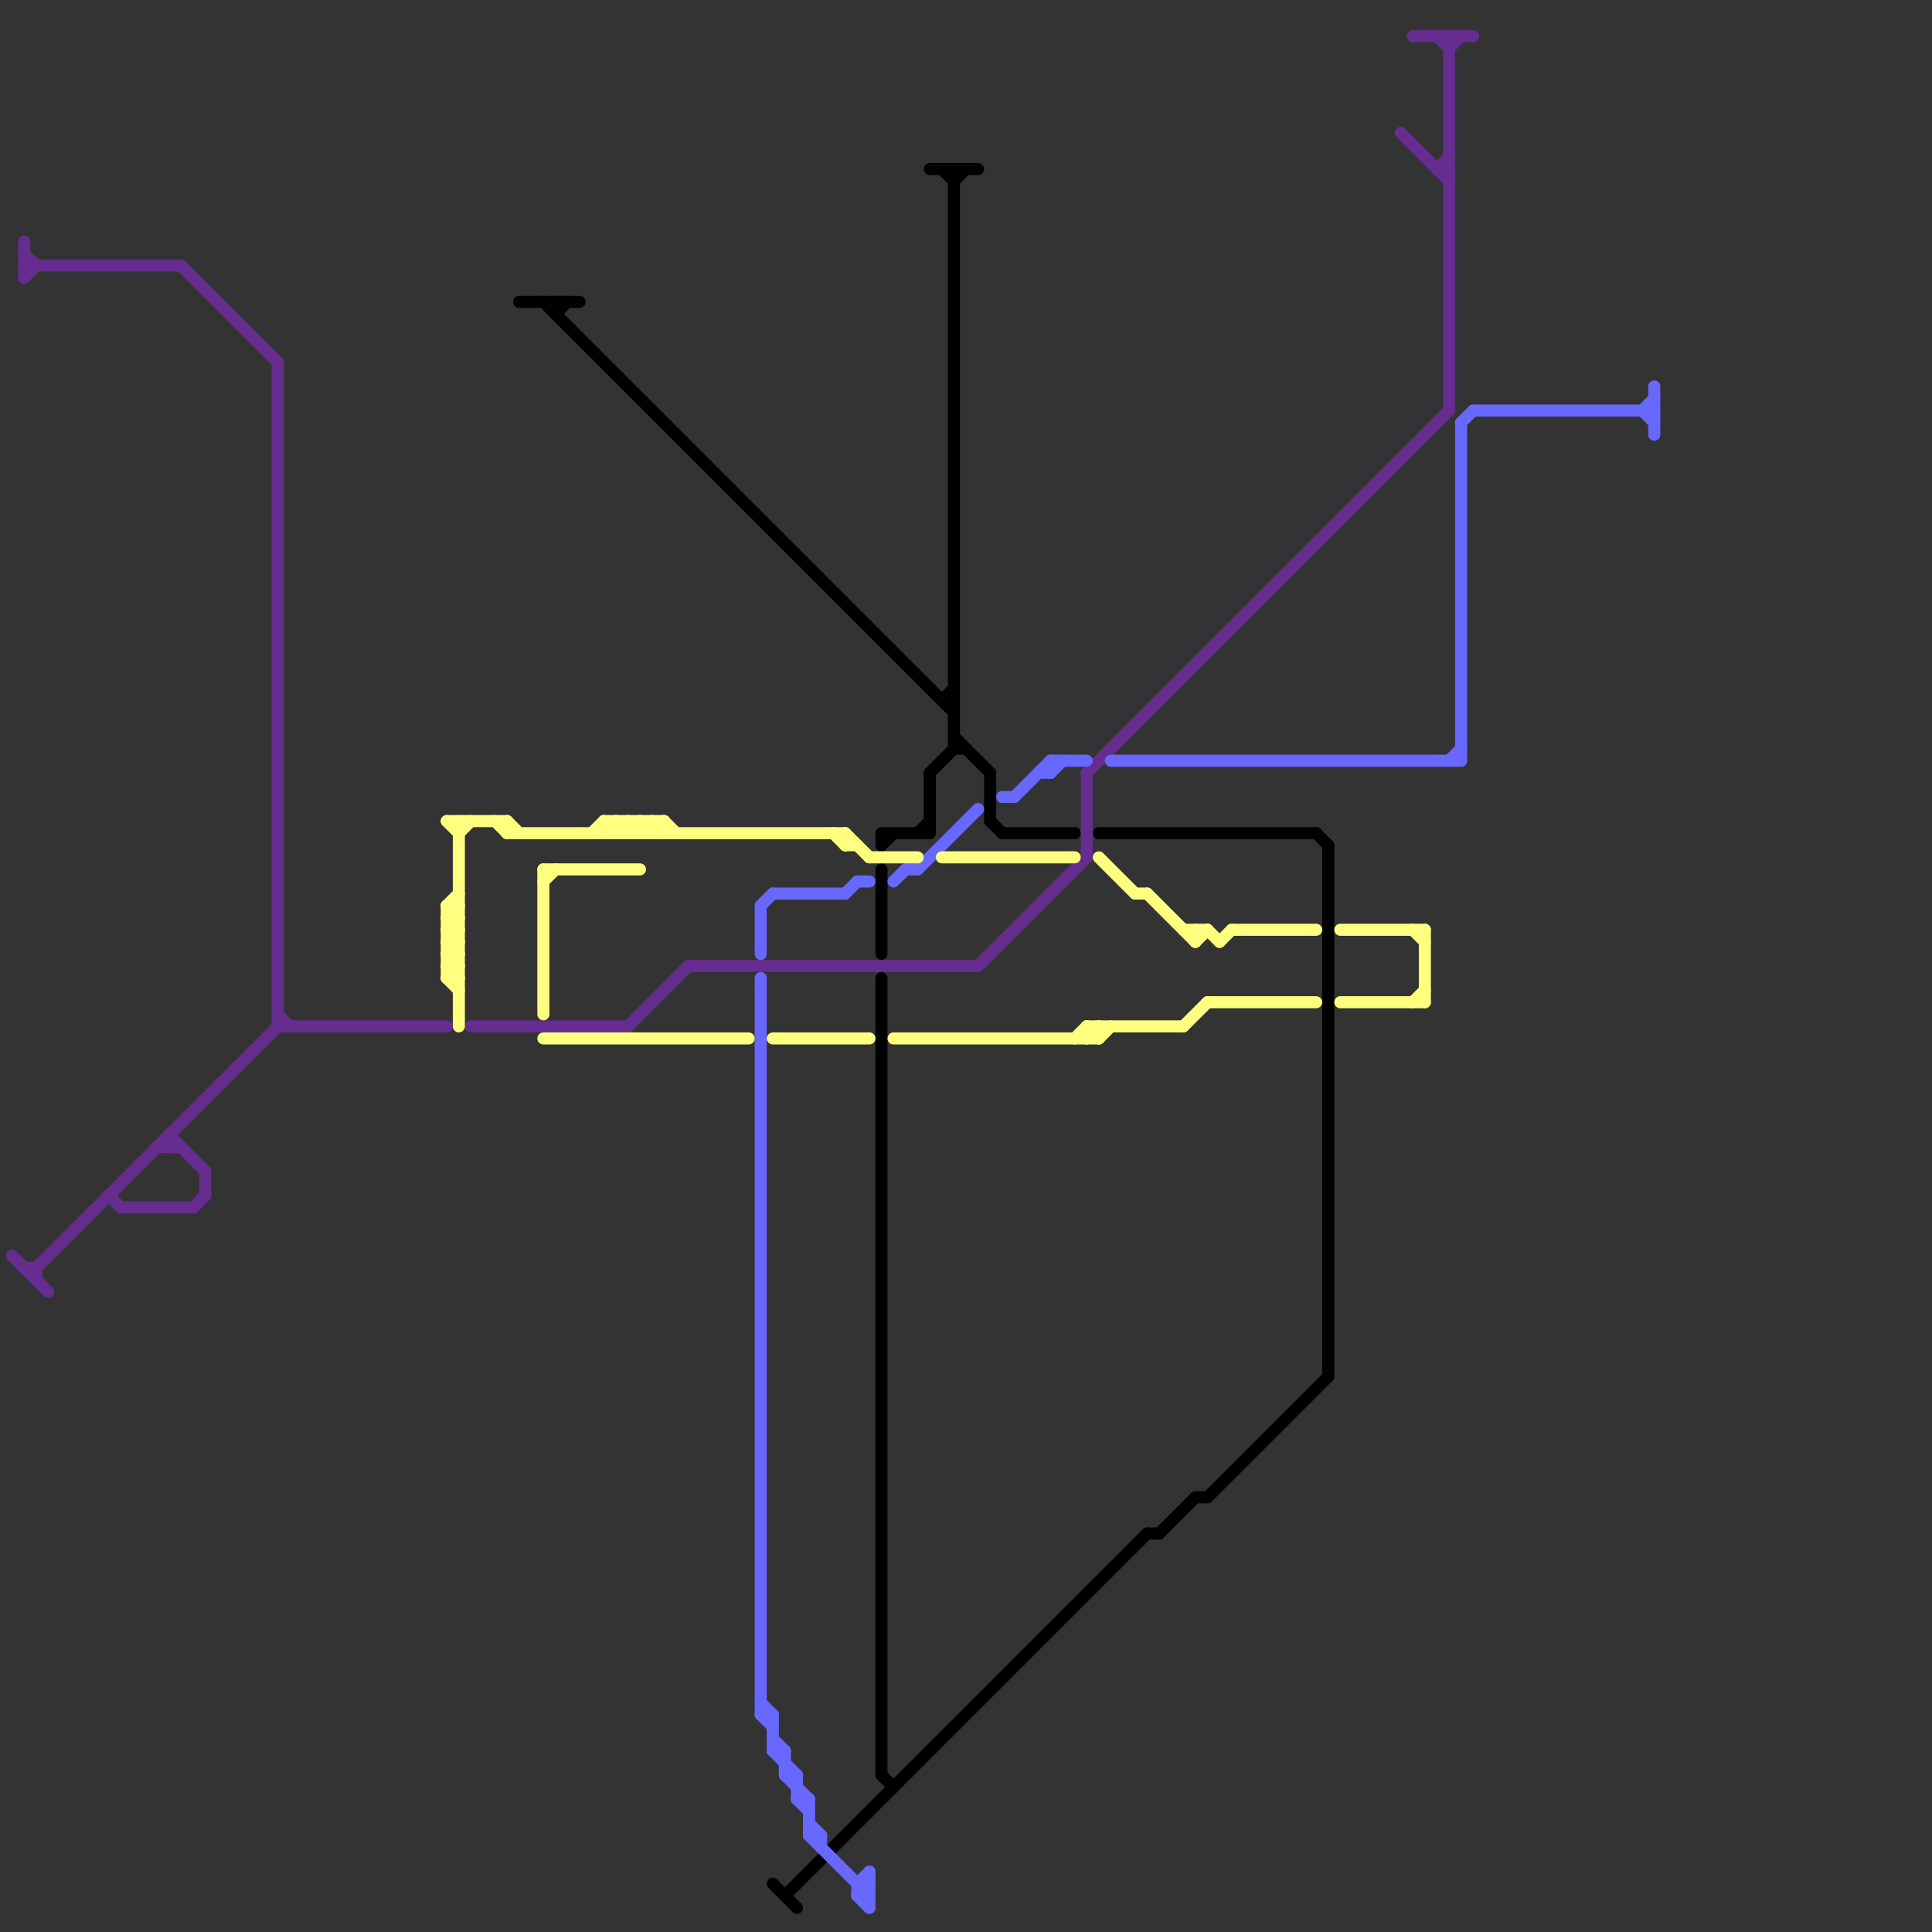 
<svg version="1.1" xmlns="http://www.w3.org/2000/svg" viewBox="0 0 160 160">
<rect x="0" y="0" width="160" height="160" fill="#333333" stroke="none"/>
<style>line { stroke-width: 1; fill: none; stroke-linecap: round; stroke-linejoin: round; } .c0 { stroke: #662c90 } .c1 { stroke: #000000 } .c2 { stroke: #6868ff } .c3 { stroke: #ffff80 }</style><line class="c0" x1="1" y1="104" x2="4" y2="107"/><line class="c0" x1="52" y1="85" x2="57" y2="80"/><line class="c0" x1="3" y1="105" x2="3" y2="106"/><line class="c0" x1="119" y1="3" x2="120" y2="4"/><line class="c0" x1="81" y1="80" x2="90" y2="71"/><line class="c0" x1="10" y1="100" x2="16" y2="100"/><line class="c0" x1="17" y1="97" x2="17" y2="99"/><line class="c0" x1="16" y1="100" x2="17" y2="99"/><line class="c0" x1="23" y1="85" x2="37" y2="85"/><line class="c0" x1="2" y1="22" x2="15" y2="22"/><line class="c0" x1="90" y1="64" x2="90" y2="71"/><line class="c0" x1="23" y1="84" x2="24" y2="85"/><line class="c0" x1="117" y1="3" x2="122" y2="3"/><line class="c0" x1="23" y1="30" x2="23" y2="85"/><line class="c0" x1="15" y1="22" x2="23" y2="30"/><line class="c0" x1="2" y1="105" x2="3" y2="105"/><line class="c0" x1="119" y1="14" x2="120" y2="14"/><line class="c0" x1="120" y1="4" x2="121" y2="3"/><line class="c0" x1="57" y1="80" x2="81" y2="80"/><line class="c0" x1="14" y1="94" x2="17" y2="97"/><line class="c0" x1="13" y1="95" x2="15" y2="95"/><line class="c0" x1="3" y1="105" x2="23" y2="85"/><line class="c0" x1="14" y1="94" x2="14" y2="95"/><line class="c0" x1="120" y1="3" x2="120" y2="34"/><line class="c0" x1="90" y1="64" x2="120" y2="34"/><line class="c0" x1="119" y1="14" x2="120" y2="13"/><line class="c0" x1="2" y1="21" x2="3" y2="22"/><line class="c0" x1="2" y1="23" x2="3" y2="22"/><line class="c0" x1="2" y1="20" x2="2" y2="23"/><line class="c0" x1="39" y1="85" x2="52" y2="85"/><line class="c0" x1="116" y1="11" x2="120" y2="15"/><line class="c0" x1="9" y1="99" x2="10" y2="100"/><line class="c1" x1="77" y1="14" x2="81" y2="14"/><line class="c1" x1="65" y1="157" x2="95" y2="127"/><line class="c1" x1="77" y1="64" x2="79" y2="62"/><line class="c1" x1="109" y1="69" x2="110" y2="70"/><line class="c1" x1="82" y1="64" x2="82" y2="68"/><line class="c1" x1="82" y1="68" x2="83" y2="69"/><line class="c1" x1="110" y1="70" x2="110" y2="114"/><line class="c1" x1="73" y1="72" x2="73" y2="79"/><line class="c1" x1="43" y1="25" x2="48" y2="25"/><line class="c1" x1="96" y1="127" x2="99" y2="124"/><line class="c1" x1="64" y1="156" x2="66" y2="158"/><line class="c1" x1="73" y1="70" x2="74" y2="69"/><line class="c1" x1="99" y1="124" x2="100" y2="124"/><line class="c1" x1="46" y1="26" x2="47" y2="25"/><line class="c1" x1="78" y1="14" x2="79" y2="15"/><line class="c1" x1="73" y1="69" x2="77" y2="69"/><line class="c1" x1="78" y1="58" x2="79" y2="58"/><line class="c1" x1="100" y1="124" x2="110" y2="114"/><line class="c1" x1="77" y1="64" x2="77" y2="69"/><line class="c1" x1="45" y1="25" x2="79" y2="59"/><line class="c1" x1="79" y1="14" x2="79" y2="62"/><line class="c1" x1="46" y1="25" x2="46" y2="26"/><line class="c1" x1="91" y1="69" x2="109" y2="69"/><line class="c1" x1="73" y1="147" x2="74" y2="148"/><line class="c1" x1="79" y1="61" x2="82" y2="64"/><line class="c1" x1="95" y1="127" x2="96" y2="127"/><line class="c1" x1="73" y1="81" x2="73" y2="147"/><line class="c1" x1="76" y1="69" x2="77" y2="68"/><line class="c1" x1="78" y1="58" x2="79" y2="57"/><line class="c1" x1="79" y1="62" x2="80" y2="62"/><line class="c1" x1="83" y1="69" x2="89" y2="69"/><line class="c1" x1="73" y1="69" x2="73" y2="70"/><line class="c1" x1="79" y1="15" x2="80" y2="14"/><line class="c2" x1="71" y1="73" x2="72" y2="73"/><line class="c2" x1="63" y1="75" x2="64" y2="74"/><line class="c2" x1="72" y1="155" x2="72" y2="158"/><line class="c2" x1="71" y1="156" x2="72" y2="156"/><line class="c2" x1="66" y1="149" x2="67" y2="149"/><line class="c2" x1="136" y1="34" x2="137" y2="33"/><line class="c2" x1="76" y1="72" x2="81" y2="67"/><line class="c2" x1="71" y1="157" x2="72" y2="158"/><line class="c2" x1="67" y1="151" x2="68" y2="152"/><line class="c2" x1="65" y1="147" x2="67" y2="149"/><line class="c2" x1="67" y1="152" x2="72" y2="157"/><line class="c2" x1="75" y1="72" x2="76" y2="72"/><line class="c2" x1="71" y1="156" x2="71" y2="157"/><line class="c2" x1="63" y1="142" x2="64" y2="142"/><line class="c2" x1="68" y1="152" x2="68" y2="153"/><line class="c2" x1="83" y1="66" x2="84" y2="66"/><line class="c2" x1="87" y1="63" x2="87" y2="64"/><line class="c2" x1="120" y1="63" x2="121" y2="62"/><line class="c2" x1="65" y1="147" x2="66" y2="147"/><line class="c2" x1="64" y1="144" x2="65" y2="145"/><line class="c2" x1="86" y1="64" x2="87" y2="64"/><line class="c2" x1="87" y1="63" x2="90" y2="63"/><line class="c2" x1="67" y1="149" x2="67" y2="152"/><line class="c2" x1="137" y1="32" x2="137" y2="36"/><line class="c2" x1="87" y1="64" x2="88" y2="63"/><line class="c2" x1="63" y1="141" x2="64" y2="142"/><line class="c2" x1="71" y1="156" x2="72" y2="155"/><line class="c2" x1="66" y1="147" x2="66" y2="149"/><line class="c2" x1="136" y1="34" x2="137" y2="35"/><line class="c2" x1="64" y1="142" x2="64" y2="145"/><line class="c2" x1="71" y1="157" x2="72" y2="157"/><line class="c2" x1="84" y1="66" x2="87" y2="63"/><line class="c2" x1="92" y1="63" x2="121" y2="63"/><line class="c2" x1="65" y1="145" x2="65" y2="147"/><line class="c2" x1="121" y1="35" x2="122" y2="34"/><line class="c2" x1="74" y1="73" x2="75" y2="72"/><line class="c2" x1="67" y1="152" x2="68" y2="152"/><line class="c2" x1="122" y1="34" x2="137" y2="34"/><line class="c2" x1="63" y1="81" x2="63" y2="142"/><line class="c2" x1="64" y1="145" x2="66" y2="147"/><line class="c2" x1="66" y1="149" x2="67" y2="150"/><line class="c2" x1="64" y1="74" x2="70" y2="74"/><line class="c2" x1="71" y1="157" x2="72" y2="156"/><line class="c2" x1="70" y1="74" x2="71" y2="73"/><line class="c2" x1="121" y1="35" x2="121" y2="63"/><line class="c2" x1="63" y1="75" x2="63" y2="79"/><line class="c2" x1="64" y1="145" x2="65" y2="145"/><line class="c2" x1="63" y1="142" x2="64" y2="143"/><line class="c3" x1="37" y1="79" x2="38" y2="78"/><line class="c3" x1="52" y1="68" x2="53" y2="69"/><line class="c3" x1="51" y1="68" x2="51" y2="69"/><line class="c3" x1="42" y1="68" x2="43" y2="69"/><line class="c3" x1="37" y1="75" x2="38" y2="76"/><line class="c3" x1="38" y1="69" x2="39" y2="68"/><line class="c3" x1="53" y1="68" x2="53" y2="69"/><line class="c3" x1="98" y1="77" x2="100" y2="77"/><line class="c3" x1="37" y1="79" x2="38" y2="80"/><line class="c3" x1="38" y1="68" x2="38" y2="85"/><line class="c3" x1="49" y1="69" x2="50" y2="68"/><line class="c3" x1="98" y1="85" x2="100" y2="83"/><line class="c3" x1="118" y1="77" x2="118" y2="83"/><line class="c3" x1="37" y1="78" x2="38" y2="77"/><line class="c3" x1="37" y1="80" x2="38" y2="79"/><line class="c3" x1="90" y1="85" x2="90" y2="86"/><line class="c3" x1="50" y1="69" x2="51" y2="68"/><line class="c3" x1="53" y1="68" x2="54" y2="69"/><line class="c3" x1="37" y1="76" x2="38" y2="76"/><line class="c3" x1="37" y1="68" x2="38" y2="69"/><line class="c3" x1="52" y1="69" x2="53" y2="68"/><line class="c3" x1="37" y1="78" x2="38" y2="79"/><line class="c3" x1="37" y1="80" x2="38" y2="81"/><line class="c3" x1="45" y1="86" x2="62" y2="86"/><line class="c3" x1="111" y1="83" x2="118" y2="83"/><line class="c3" x1="45" y1="73" x2="46" y2="72"/><line class="c3" x1="100" y1="77" x2="101" y2="78"/><line class="c3" x1="53" y1="69" x2="54" y2="68"/><line class="c3" x1="99" y1="78" x2="100" y2="77"/><line class="c3" x1="64" y1="86" x2="72" y2="86"/><line class="c3" x1="50" y1="68" x2="50" y2="69"/><line class="c3" x1="117" y1="77" x2="118" y2="78"/><line class="c3" x1="37" y1="81" x2="38" y2="80"/><line class="c3" x1="101" y1="78" x2="102" y2="77"/><line class="c3" x1="42" y1="68" x2="42" y2="69"/><line class="c3" x1="90" y1="85" x2="98" y2="85"/><line class="c3" x1="52" y1="68" x2="52" y2="69"/><line class="c3" x1="37" y1="77" x2="38" y2="77"/><line class="c3" x1="72" y1="71" x2="76" y2="71"/><line class="c3" x1="70" y1="69" x2="72" y2="71"/><line class="c3" x1="51" y1="69" x2="52" y2="68"/><line class="c3" x1="50" y1="68" x2="51" y2="69"/><line class="c3" x1="74" y1="86" x2="91" y2="86"/><line class="c3" x1="37" y1="81" x2="38" y2="82"/><line class="c3" x1="95" y1="74" x2="99" y2="78"/><line class="c3" x1="37" y1="75" x2="37" y2="81"/><line class="c3" x1="100" y1="83" x2="109" y2="83"/><line class="c3" x1="111" y1="77" x2="118" y2="77"/><line class="c3" x1="55" y1="68" x2="55" y2="69"/><line class="c3" x1="91" y1="85" x2="91" y2="86"/><line class="c3" x1="37" y1="76" x2="38" y2="75"/><line class="c3" x1="54" y1="68" x2="54" y2="69"/><line class="c3" x1="94" y1="74" x2="95" y2="74"/><line class="c3" x1="37" y1="78" x2="38" y2="78"/><line class="c3" x1="90" y1="86" x2="91" y2="85"/><line class="c3" x1="37" y1="80" x2="38" y2="80"/><line class="c3" x1="90" y1="85" x2="91" y2="86"/><line class="c3" x1="37" y1="76" x2="38" y2="77"/><line class="c3" x1="89" y1="86" x2="90" y2="85"/><line class="c3" x1="37" y1="75" x2="38" y2="75"/><line class="c3" x1="117" y1="83" x2="118" y2="82"/><line class="c3" x1="69" y1="69" x2="70" y2="70"/><line class="c3" x1="45" y1="72" x2="45" y2="84"/><line class="c3" x1="54" y1="69" x2="55" y2="68"/><line class="c3" x1="51" y1="68" x2="52" y2="69"/><line class="c3" x1="41" y1="68" x2="42" y2="69"/><line class="c3" x1="37" y1="79" x2="38" y2="79"/><line class="c3" x1="70" y1="69" x2="70" y2="70"/><line class="c3" x1="45" y1="72" x2="53" y2="72"/><line class="c3" x1="102" y1="77" x2="109" y2="77"/><line class="c3" x1="37" y1="77" x2="38" y2="76"/><line class="c3" x1="37" y1="81" x2="38" y2="81"/><line class="c3" x1="91" y1="71" x2="94" y2="74"/><line class="c3" x1="99" y1="77" x2="99" y2="78"/><line class="c3" x1="37" y1="77" x2="38" y2="78"/><line class="c3" x1="70" y1="70" x2="71" y2="70"/><line class="c3" x1="50" y1="68" x2="55" y2="68"/><line class="c3" x1="37" y1="68" x2="42" y2="68"/><line class="c3" x1="55" y1="68" x2="56" y2="69"/><line class="c3" x1="42" y1="69" x2="70" y2="69"/><line class="c3" x1="54" y1="68" x2="55" y2="69"/><line class="c3" x1="37" y1="75" x2="38" y2="74"/><line class="c3" x1="91" y1="86" x2="92" y2="85"/><line class="c3" x1="78" y1="71" x2="89" y2="71"/>


</svg>


